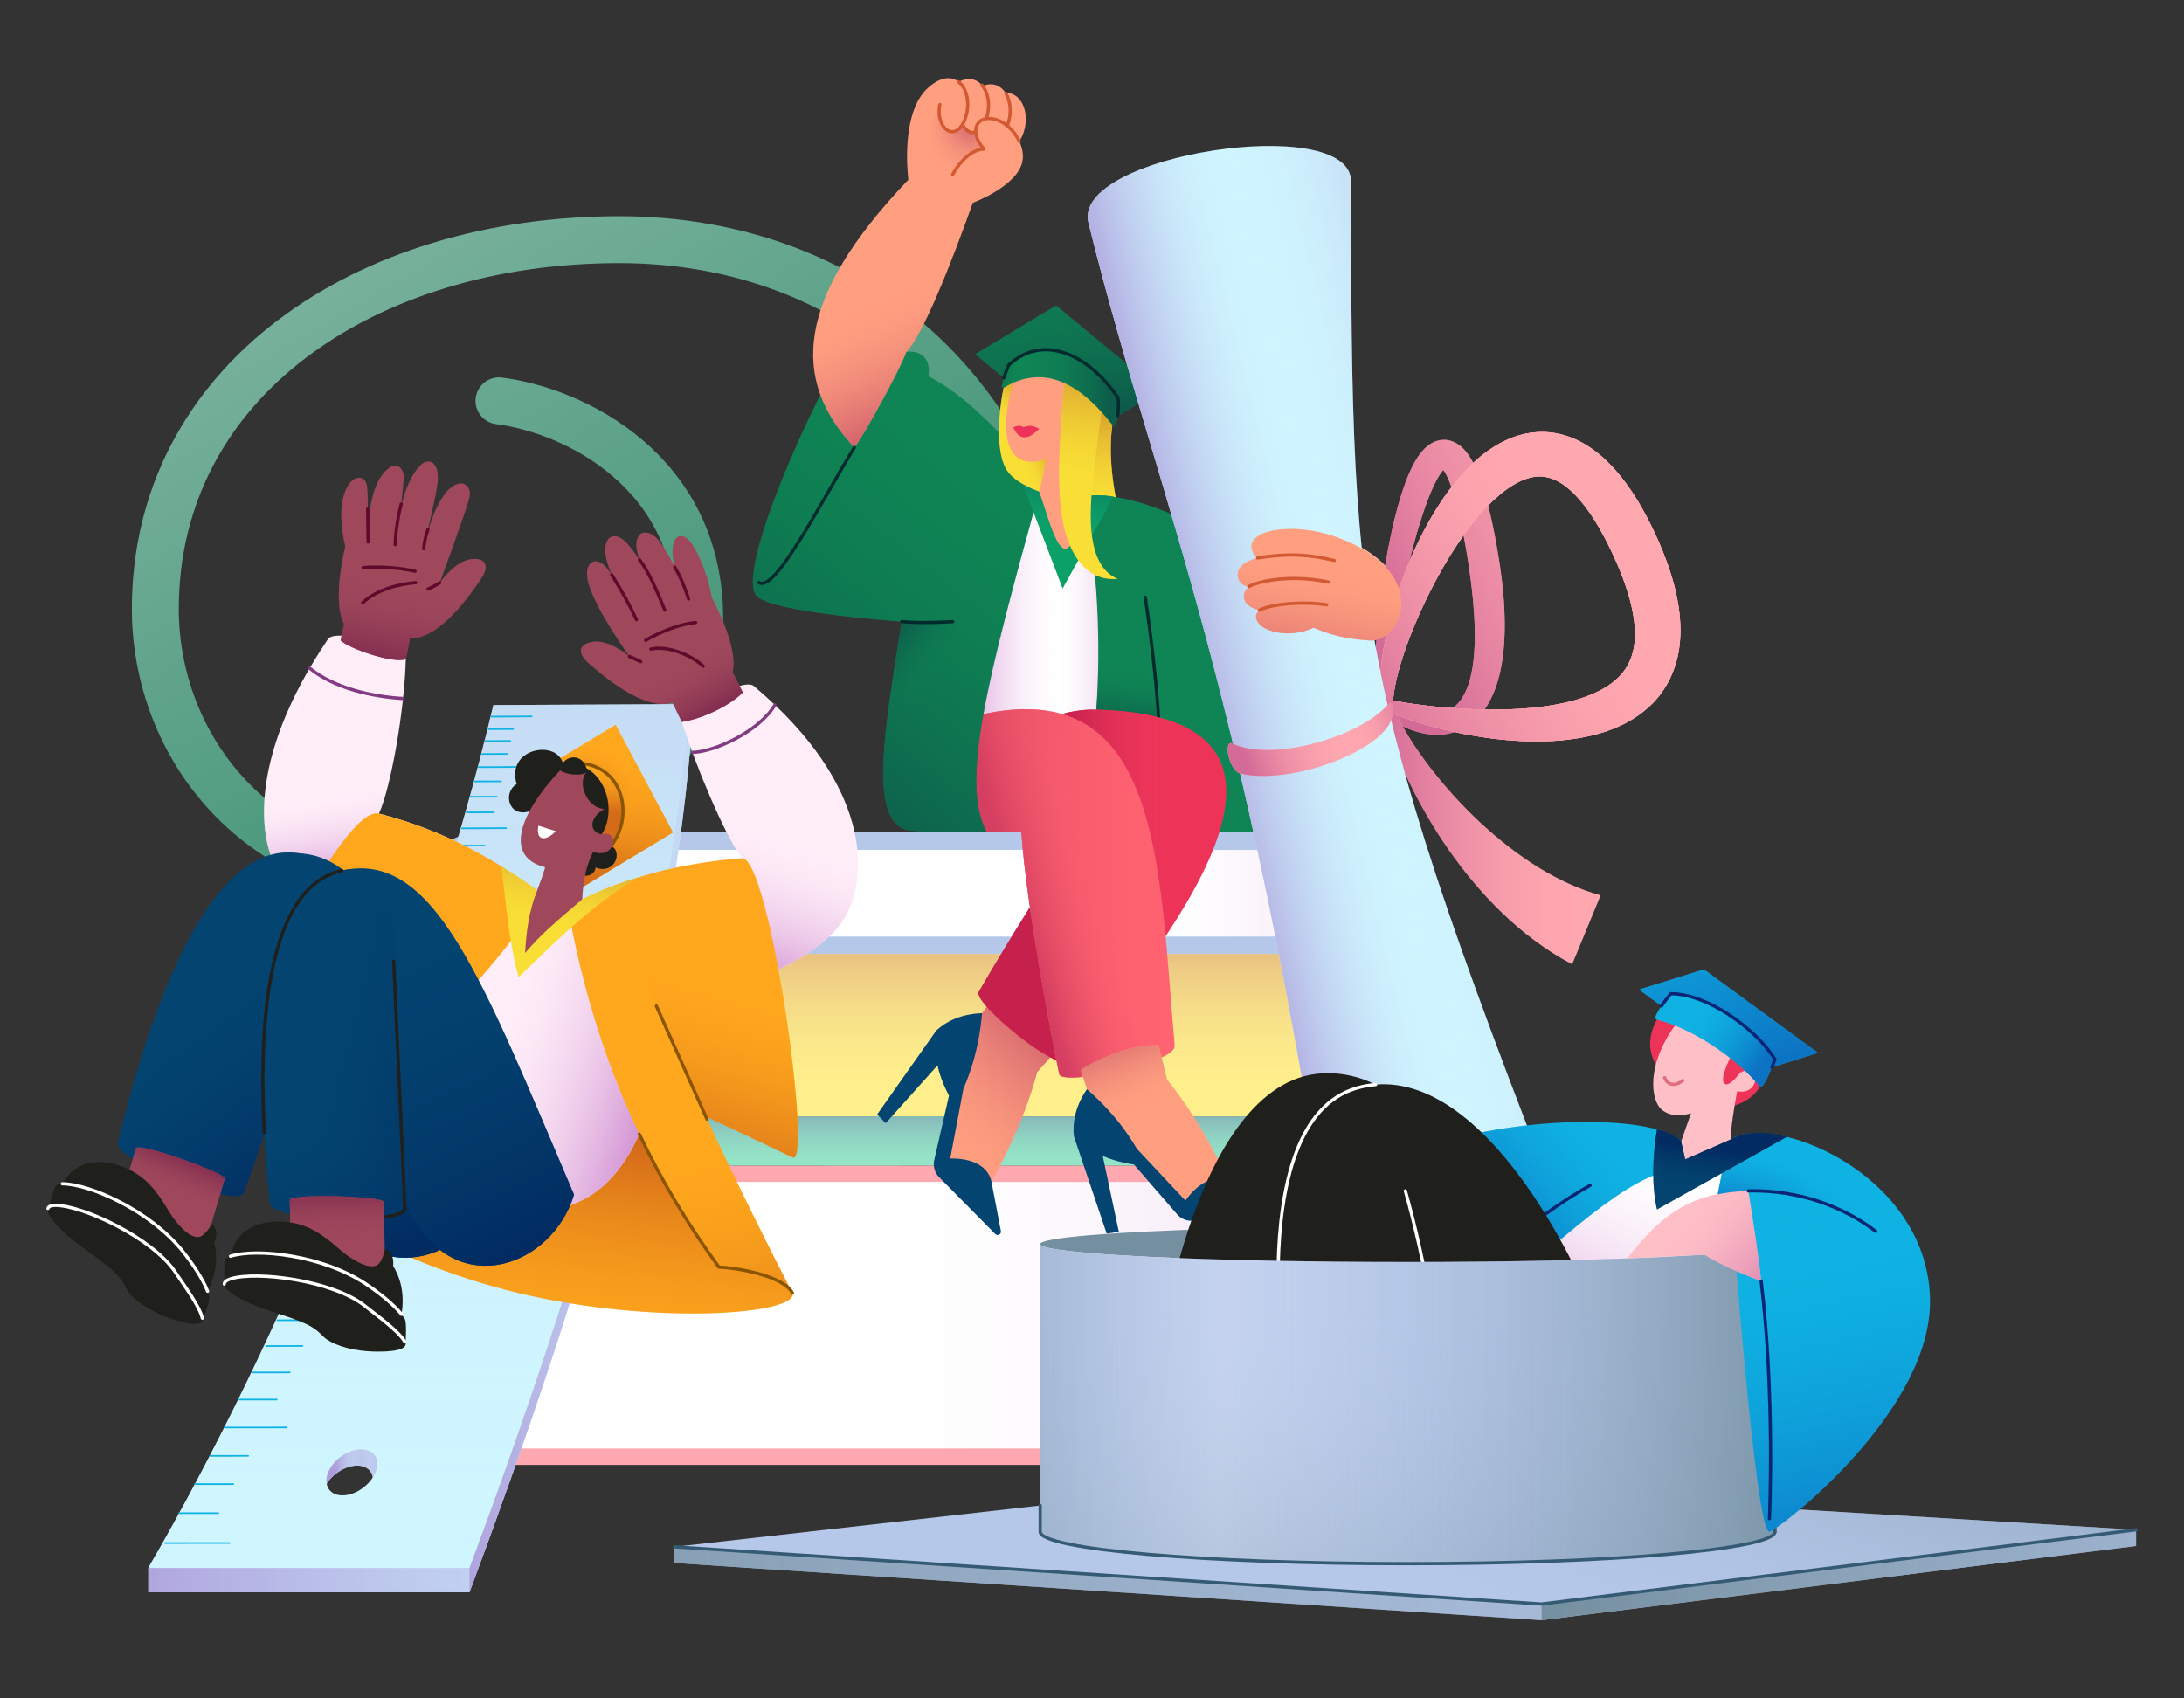 <svg xmlns="http://www.w3.org/2000/svg" height="2100" width="2700" xmlns:v="https://vecta.io/nano"><rect width="100%" height="100%" fill="#333333" stroke="none"/><style><![CDATA[.B{fill:none}.C{stroke-linecap:round}.D{stroke-linejoin:round}.E{stroke-width:4}.F{fill:#ff9f80}.G{fill:#ffa81d}.H{fill:#034471}.I{fill:#1f201b}.J{fill:#ffa8b0}.K{fill:#0fb3e3}.L{fill:#9f485c}.M{fill:#b6c8ea}.N{fill:#0f8454}.O{fill:#f9df35}.P{fill:#ee3358}.Q{stroke:#d25931}.R{stroke:#032b2e}.S{fill:#ffbfc7}.T{fill:#cff5ff}.U{stroke:#0b2575}.V{stroke:#345b73}.W{fill:#ffeef8}]]></style><linearGradient id="A" gradientUnits="userSpaceOnUse" x1="486.447" x2="1139.118" y1="308.467" y2="1438.927"><stop offset="0" stop-color="#95e6c8" stop-opacity=".7"/><stop offset="1" stop-color="#0ca069" stop-opacity=".7"/></linearGradient><linearGradient id="B" gradientUnits="userSpaceOnUse"><stop offset="0" stop-color="#fff" stop-opacity="0"/><stop offset="1" stop-color="#d9a0d9" stop-opacity=".946"/></linearGradient><linearGradient id="C" x1="1405.377" x2="1862.8" href="#B" y1="1104.49" y2="1104.49"/><linearGradient id="D" x1="1065.538" x2="2009.933" href="#B" y1="1626.198" y2="1626.198"/><linearGradient id="E" gradientUnits="userSpaceOnUse" x1="1109.46" x2="1109.46" y1="1369.187" y2="1106.821"><stop offset="0" stop-color="#fff08c" stop-opacity="0"/><stop offset="1" stop-color="#d49878"/></linearGradient><linearGradient id="F" gradientUnits="userSpaceOnUse" x1="998.423" x2="998.423" y1="1452.568" y2="1355.909"><stop offset="0" stop-color="#95e6c8" stop-opacity="0"/><stop offset="1" stop-color="#7c92ac"/></linearGradient><linearGradient id="G" gradientUnits="userSpaceOnUse"><stop offset="0" stop-color="#d4656e"/><stop offset="1" stop-color="#ff9f80" stop-opacity="0"/></linearGradient><linearGradient id="H" x1="1289.472" x2="1151.797" href="#G" y1="1279.702" y2="1426.423"/><linearGradient id="I" gradientUnits="userSpaceOnUse"><stop offset="0" stop-color="#0c5448"/><stop offset="1" stop-color="#0f8454" stop-opacity="0"/></linearGradient><linearGradient id="J" x1="1336.339" x2="1274.409" href="#I" y1="537.893" y2="254.904"/><linearGradient id="K" gradientUnits="userSpaceOnUse" x1="1165.728" x2="1403.835" y1="777.886" y2="777.886"><stop offset=".071" stop-color="#d497d5"/><stop offset=".597" stop-color="#ffeef8" stop-opacity="0"/><stop offset="1" stop-color="#d9a0d9" stop-opacity=".946"/></linearGradient><linearGradient id="L" gradientUnits="userSpaceOnUse" x1="1362.78" x2="1355.383" y1="492.342" y2="638.286"><stop offset="0" stop-color="#cf8e2e"/><stop offset="1" stop-color="#f9df35" stop-opacity="0"/></linearGradient><linearGradient id="M" x1="1384.409" x2="1395.374" href="#I" y1="904.186" y2="826.038"/><linearGradient id="N" x1="1423.843" x2="1567.053" href="#M" y1="978.994" y2="718.335"/><linearGradient id="O" gradientUnits="userSpaceOnUse" x1="1316.448" x2="1459.279" y1="1095.763" y2="1095.763"><stop offset="0" stop-color="#c6204c"/><stop offset="1" stop-color="#ee405f" stop-opacity="0"/></linearGradient><linearGradient id="P" gradientUnits="userSpaceOnUse" x1="1158.243" x2="1452.215" y1="1104.613" y2="1104.613"><stop offset="0" stop-color="#d43e60"/><stop offset="1" stop-color="#ff6270" stop-opacity="0"/></linearGradient><linearGradient id="Q" x1="1256.767" x2="1359.94" href="#P" y1="1116.273" y2="1086.277"/><linearGradient id="R" x1="927.257" x2="1245.622" href="#I" y1="986.989" y2="585.237"/><linearGradient id="S" gradientUnits="userSpaceOnUse" x1="1311.618" x2="1300.825" y1="569.396" y2="661.707"><stop offset="0" stop-color="#0a665a"/><stop offset="1" stop-color="#0ca069" stop-opacity="0"/></linearGradient><linearGradient id="T" x1="1297.354" x2="1252.263" href="#L" y1="537.919" y2="556.519"/><linearGradient id="U" x1="1287.285" x2="1281.698" href="#L" y1="456.315" y2="525.128"/><linearGradient id="V" x1="1365.564" x2="1347.388" href="#L" y1="442.458" y2="608.486"/><linearGradient id="W" x1="1195.261" x2="1130.46" href="#H" y1="484.603" y2="339.73"/><radialGradient id="X" cx="1199.993" cy="157.528" r="64.679" href="#G"/><linearGradient id="Y" x1="1376.014" x2="1415.283" href="#H" y1="1279.479" y2="1373.758"/><linearGradient id="Z" gradientUnits="userSpaceOnUse" x1="1222.742" x2="1370.566" y1="479.338" y2="479.338"><stop offset="0" stop-color="#0c5448"/><stop offset=".248" stop-color="#0f8454" stop-opacity="0"/><stop offset="1" stop-color="#0c5b4a" stop-opacity=".928"/></linearGradient><linearGradient id="a" x1="1096.35" x2="1166.383" href="#M" y1="779.329" y2="832.479"/><linearGradient id="b" gradientUnits="userSpaceOnUse" x1="1715.24" x2="2092.638" y1="758.961" y2="582.874"><stop offset="0" stop-color="#d46b97"/><stop offset="1" stop-color="#ffa8b0" stop-opacity="0"/></linearGradient><linearGradient id="c" x1="1710.078" x2="1978.798" href="#b" y1="1031.326" y2="1031.326"/><linearGradient id="d" x1="1667.084" x2="1987.135" href="#b" y1="876.731" y2="688.784"/><linearGradient id="e" gradientUnits="userSpaceOnUse" x1="1118.101" x2="2252.699" y1="1145.349" y2="869.107"><stop offset=".345" stop-color="#ac9cdb"/><stop offset=".528" stop-color="#cff5ff" stop-opacity="0"/><stop offset=".778" stop-color="#ac9cdb"/></linearGradient><linearGradient id="f" gradientUnits="userSpaceOnUse" x1="1542.949" x2="1915.375" y1="945.668" y2="810.292"><stop offset="0" stop-color="#d46b97"/><stop offset=".325" stop-color="#ffa8b0" stop-opacity="0"/><stop offset=".54" stop-color="#d46b97"/></linearGradient><linearGradient id="g" gradientUnits="userSpaceOnUse" x1="1905.642" x2="3879.53" y1="1947.427" y2="1947.427"><stop offset="0" stop-color="#748f9f"/><stop offset="1" stop-color="#b6c8ea" stop-opacity="0"/></linearGradient><linearGradient id="h" x1="346.833" x2="3429.215" href="#g" y1="1957.942" y2="1957.942"/><linearGradient id="i" gradientUnits="userSpaceOnUse"><stop offset="0" stop-color="#0c72c3"/><stop offset="1" stop-color="#0fb3e3" stop-opacity="0"/></linearGradient><linearGradient id="j" x1="2163.693" x2="1999.394" href="#i" y1="1330.154" y2="917.246"/><linearGradient id="k" gradientUnits="userSpaceOnUse"><stop offset="0" stop-color="#d497d5"/><stop offset="1" stop-color="#ffeef8" stop-opacity="0"/></linearGradient><linearGradient id="l" x1="1982.938" x2="2096.377" href="#k" y1="1701.479" y2="1457.245"/><linearGradient id="m" x1="1828.277" x2="1979.588" href="#j" y1="1511.991" y2="1369.998"/><linearGradient id="n" x1="1963.651" x2="1704.835" href="#g" y1="1336.021" y2="1983.416"/><linearGradient id="o" gradientUnits="userSpaceOnUse" x1="2177.297" x2="1997.109" y1="1314.451" y2="1193.491"><stop offset="0" stop-color="#0c72c3"/><stop offset=".534" stop-color="#0fb3e3" stop-opacity="0"/><stop offset="1" stop-color="#0c77c6" stop-opacity=".92"/></linearGradient><linearGradient id="p" x1="1740.138" x2="1740.138" href="#g" y1="2198.494" y2="1619.976"/><linearGradient id="q" gradientUnits="userSpaceOnUse" x1="1062.273" x2="2197.857" y1="1735.891" y2="1735.891"><stop offset="0" stop-color="#748f9f"/><stop offset=".426" stop-color="#b6c8ea" stop-opacity="0"/><stop offset="1" stop-color="#7b95a7" stop-opacity=".964"/></linearGradient><linearGradient id="r" gradientUnits="userSpaceOnUse" x1="1062.273" x2="2197.857" y1="1735.891" y2="1735.891"><stop offset=".096" stop-color="#b6c8ea" stop-opacity="0"/><stop offset=".393" stop-color="#fff" stop-opacity=".2"/><stop offset=".784" stop-color="#b6c8ea" stop-opacity="0"/></linearGradient><linearGradient id="s" x1="2328.441" x2="2232.946" href="#j" y1="1944.478" y2="1499.35"/><linearGradient id="t" gradientUnits="userSpaceOnUse" x1="2195.497" x2="2071.594" y1="1604.08" y2="1501.964"><stop offset="0" stop-color="#d479ab"/><stop offset="1" stop-color="#ffbfc7" stop-opacity="0"/></linearGradient><radialGradient id="u" cx="2157.7" cy="1498.613" gradientTransform="matrix(.254 -.967 2.087 .549 -1518.848 2763.327)" r="87.069" href="#i"/><linearGradient id="v" gradientUnits="userSpaceOnUse"><stop offset="0" stop-color="#022b61"/><stop offset="1" stop-color="#034471" stop-opacity="0"/></linearGradient><linearGradient id="w" x1="2125.598" x2="2117.245" href="#v" y1="1421.915" y2="1478.645"/><linearGradient id="x" gradientUnits="userSpaceOnUse" x1="107.486" x2="1403.86" y1="1419.672" y2="1419.672"><stop offset="0" stop-color="#ac9cdb"/><stop offset="1" stop-color="#cff5ff" stop-opacity="0"/></linearGradient><linearGradient id="y" x1="549.316" x2="1080.367" href="#x"/><linearGradient id="z" x1="517.142" x2="517.142" href="#x" y1="21.353" y2="1830.014"/><linearGradient id="AA" gradientUnits="userSpaceOnUse" x1="179.988" x2="238.039" y1="1912.22" y2="1912.22"><stop offset="0" stop-color="#ac9cdb"/><stop offset=".513" stop-color="#cff5ff" stop-opacity="0"/><stop offset="1" stop-color="#b0a6df" stop-opacity=".955"/></linearGradient><linearGradient id="AB" gradientUnits="userSpaceOnUse" x1="396.518" x2="517.399" y1="1813.334" y2="1813.334"><stop offset=".147" stop-color="#ac9cdb"/><stop offset=".414" stop-color="#cff5ff" stop-opacity="0"/><stop offset=".68" stop-color="#b0a6df" stop-opacity=".955"/></linearGradient><linearGradient id="AC" gradientUnits="userSpaceOnUse" x1="723.422" x2="752.96" y1="1087.678" y2="901.151"><stop offset="0" stop-color="#d46b19"/><stop offset=".911" stop-color="#ffa81d" stop-opacity="0"/></linearGradient><linearGradient id="AD" gradientUnits="userSpaceOnUse"><stop offset="0" stop-color="#d46b19"/><stop offset="1" stop-color="#ffa81d" stop-opacity="0"/></linearGradient><radialGradient id="AE" cx="723.017" cy="984.549" r="69.759" href="#AD"/><linearGradient id="AF" x1="732.09" x2="734.066" href="#AD" y1="1003.033" y2="935.204"/><linearGradient id="AG" x1="673.209" x2="637.742" href="#AF" y1="1405.36" y2="1712.908"/><linearGradient id="AH" x1="802.413" x2="594.198" href="#k" y1="1353.794" y2="1289.829"/><linearGradient id="AI" x1="863.198" x2="920.041" href="#AH" y1="1185.825" y2="1009.888"/><linearGradient id="AJ" x1="497.356" x2="479.364" href="#AH" y1="1078.722" y2="964.018"/><linearGradient id="AK" x1="804.238" x2="875.613" href="#AF" y1="1437.663" y2="1186.775"/><linearGradient id="AL" x1="411.419" x2="534.394" href="#AF" y1="1305.502" y2="1079.94"/><linearGradient id="AM" x1="945.611" x2="846.582" href="#AF" y1="1748.044" y2="1391.209"/><linearGradient id="AN" gradientUnits="userSpaceOnUse" x1="480.829" x2="500.958" y1="816.732" y2="715.737"><stop offset="0" stop-color="#842e4f"/><stop offset="1" stop-color="#9f485c" stop-opacity="0"/></linearGradient><linearGradient id="AO" x1="868.569" x2="833.477" href="#AN" y1="885.637" y2="823.099"/><linearGradient id="AP" x1="711.95" x2="689.531" href="#L" y1="1038.868" y2="1156.306"/><linearGradient id="AQ" x1="529.393" x2="422.106" href="#v" y1="1531.821" y2="1245.51"/><linearGradient id="AR" x1="414.769" x2="251.99" href="#v" y1="1437.371" y2="1215.922"/><linearGradient id="AS" x1="230.04" x2="211.671" href="#AN" y1="1432.892" y2="1476.937"/><linearGradient id="AT" x1="647.199" x2="440.207" href="#AR" y1="1549.095" y2="1137.738"/><linearGradient id="AU" x1="594.508" x2="389.324" href="#AR" y1="1334.677" y2="1285.028"/><linearGradient id="AV" x1="440.068" x2="417.601" href="#AR" y1="1595.9" y2="1385.993"/><linearGradient id="AW" x1="415.983" x2="417.466" href="#AN" y1="1471.573" y2="1536.465"/><linearGradient id="AX" x1="1608.418" x2="1640.06" href="#H" y1="836.456" y2="688.608"/><path d="m616.875 495.626c92.175 11.693 248.12 86.405 248.12 269.334s-141.196 324.361-324.267 324.361c-223.062 0-348.708-167.547-348.708-336.298 0-280.091 257.15-456.687 573.863-456.687 285.903 0 556.269 193.342 556.269 635.118 0 310.005-250.031 620.967-573.456 620.967" stroke="url(#A)" stroke-width="58" class="B C D"/><use href="#AZ" fill="#fff"/><use href="#AZ" fill="url(#C)"/><path d="M597.864 1050.907h1125.082v-22.57H596.377c-42.059 0-76.154 34.095-76.154 76.153s34.095 76.154 76.154 76.154h1126.569v-22.571H597.864c-29.593 0-53.583-23.99-53.583-53.583s23.99-53.583 53.583-53.583z" class="M"/><use href="#Aa" fill="#fff"/><use href="#Aa" fill="url(#D)"/><path d="M583.576 1461.399h1119.37v-20.321H578.203c-102.238 0-185.119 82.881-185.119 185.12s82.881 185.12 185.119 185.12h1124.742v-20.321H583.576c-91.016 0-164.798-73.783-164.798-164.798S492.561 1461.4 583.576 1461.4z" class="J"/><rect fill="#fff08c" height="201.015" rx="16.563" width="1025.27" x="596.825" y="1179.662"/><rect fill="url(#E)" height="201.015" rx="16.563" width="1025.27" x="596.825" y="1179.662"/><rect fill="#95e6c8" height="60.402" rx="6.262" width="1107.461" x="444.692" y="1380.677"/><rect fill="url(#F)" height="60.402" rx="6.262" width="1107.461" x="444.692" y="1380.677"/><use href="#Ab" class="F"/><use href="#Ab" fill="url(#H)"/><path d="M1237.361 1522.107l-11.655-60.981c-4.658-20.73-25.867-29.028-50.947-28.704l16.262-86.308c10.768-24.823 19.476-53.87 23.115-93.325-22.069.765-41.188 7.464-56.672 21.469l-73.1 103.703 10.647 10.778 63.974-71.436c2.896 12.786 7.82 25.211 14.213 37.375l-18.188 79.507a23.2 23.2 0 0 0 6.111 21.478l69.261 70.115c2.862 2.897 7.744.33 6.98-3.67z" class="H"/><use href="#Ac" class="N"/><use href="#Ac" fill="url(#J)"/><use href="#Ad" fill="#fff"/><use href="#Ad" fill="url(#K)"/><use href="#Ae" class="O"/><use href="#Ae" fill="url(#L)"/><path d="m1338.155 614.583c65.861-13.646 191.926 53.264 263.076 119.509l-6.951 294.266h-135.574l-103.403-151.276c5.59-76.298 2.547-183.513-17.147-262.498z" class="N"/><path d="m1338.155 618.314c65.861-13.646 6.518 53.922 77.667 120.167l36.394 297.978-96.913-155.647c5.59-76.298 2.547-183.513-17.147-262.498z" fill="url(#M)"/><path d="m1433.176 901.631c-2.581-48.182-8.393-102.618-17.354-163.149-106.427-167.934 195.319-31.682 182.844 90.766l-4.386 199.11-149.735.326z" fill="url(#N)"/><path d="m1415.821 738.482c8.961 60.531 14.773 114.967 17.354 163.149" class="B C D E R"/><use href="#Af" class="P"/><use href="#Af" fill="url(#O)"/><use href="#Ag" fill="#ff6270"/><use href="#Ag" fill="url(#P)"/><use href="#Ag" fill="url(#Q)"/><path d="M1219.518 1028.357s-89.187 1.112-99.45-2.298c-44.18-14.679-28.672-113.167-5.277-257.489 0 0-155.489-10.723-178.468-30.638-36.484-31.62 117.753-348.986 134.799-337.007l49.031 34.454c13.413-2.919 31.624 4.577 27.574 29.872 57.998 29.107 129.546 110.298 137.075 142.553-65.285 235.83-97.364 359.443-65.285 420.553z" class="N"/><path d="M1219.518 1028.357s-89.187 1.112-99.45-2.298c-44.18-14.679-28.672-113.167-5.277-257.489 0 0-155.489-10.723-178.468-30.638-36.484-31.62 117.753-348.986 134.799-337.007l49.031 34.454c15.711-.599 30.647 6.677 27.574 29.872 57.998 29.107 129.546 110.298 137.075 142.553-65.285 235.83-97.364 359.443-65.285 420.553z" fill="url(#R)"/><use href="#Ah" fill="#0ca069"/><use href="#Ah" fill="url(#S)"/><use href="#Ai" class="O"/><use href="#Ai" fill="url(#T)"/><use href="#Ai" fill="url(#U)"/><path d="M1257.94 457.543c-25.191 68.968-18.808 128.474 35.459 110.177 0 0-4.25 23.469-8.596 40.084 14.767 42.298 32.201 119.915 51.149 26.827l3.577-31.305c1.234-25.301 5.016-57.166 10.931-78.314.63-5.762 4.538-52.775 4.538-52.775-18.461-34.561-79.567-27.668-97.057-14.695z" class="F"/><path d="m1252.572 528.539c3.065-1.768 8.866-3.367 12.954-.273 9.395-3.94 13.608-.302 19.277 1.741-13.457 14.298-24.818 14.809-32.231-1.468z" class="P"/><use href="#Aj" class="O"/><use href="#Aj" fill="url(#V)"/><use href="#Ak" class="F"/><use href="#Ak" fill="url(#W)"/><use href="#Al" class="S"/><g stroke="#000" stroke-miterlimit="10" stroke-width="2" class="B"><use href="#Am"/><use href="#An"/><use href="#Ao"/></g><use href="#Ak" fill="url(#X)"/><g class="F"><use href="#Ap"/><use href="#Ap" x="19.282" y="10.712"/></g><path d="m1243.45 115.464c6.192 10.159 7.448 25.634 1.88 39.832-11.618 29.626-36.924 11.077-30.906-18.599" class="B C D E Q"/><use href="#Ap" x="-26.782" y="-6.428" class="F"/><path d="m1213.916 105.253c8.485 9.77 10.946 27.514 4.632 43.615-11.618 29.626-36.924 11.077-30.906-18.599" class="B C D E Q"/><path d="M1202.667 250.718s54.632-20.088 61.249-50.762c4.431-20.536-13.368-48.08-35.365-52.827-21.864-4.718-30.975 15.88-12.103 37.189-15.712.335-30.825 16.76-38.642 31.324l24.861 35.075zm-79.681-28.526s-11.107-82.189 24.45-113.78 58.032 7.182 45.403 39.385c-11.618 29.626-36.924 11.077-30.906-18.599l-38.946 92.993z" class="F"/><path d="M1184.748 100.911c11.191 8.579 15.194 28.772 8.091 46.886-11.618 29.626-36.924 11.077-30.906-18.599m98.096 45.307c-6.2-13.098-18.058-24.479-31.478-27.375-21.864-4.718-30.975 15.88-12.103 37.189-15.712.335-30.825 16.76-38.642 31.324" class="B C D E Q"/><use href="#Aq" class="F"/><use href="#Aq" fill="url(#Y)"/><path d="M1574.872 1486.891l-56.106-26.584c-19.483-8.475-38.7 3.748-53.241 24.186l-60.073-64.068c-13.682-23.343-31.992-47.517-61.693-73.741-12.408 18.267-18.284 37.654-16.118 58.42l40.569 120.216 14.985-2.233-19.908-93.805c12.031 5.208 24.967 8.567 38.559 10.586l53.447 61.608a23.2 23.2 0 0 0 20.944 7.744l97.479-14.528c4.028-.601 4.837-6.057 1.157-7.8z" class="H"/><use href="#Ar" class="N"/><use href="#Ar" fill="url(#Z)"/><path d="M1381.861 513.778c.873-6.122 1.144-13.903.364-21.935-38.681-56.678-94.751-78.35-135.297-40.34-2.018 4.869-4.279 10.651-5.94 15.707m-184.784 85.996c-42.223 69.066-98.043 180.23-117.957 167.051" class="B C D E R"/><path d="m1114.791 768.57c25.285 2.465 63.015 0 63.015 0 15.76 72.55-19.563 133.061-76.584 86.968z" fill="url(#a)"/><path d="m1114.791 768.57c25.285 2.465 63.015 0 63.015 0" class="B C D E R"/><use href="#As" class="J"/><use href="#As" fill="url(#b)"/><use href="#At" class="J"/><use href="#At" fill="url(#c)"/><g class="J"><use href="#Au"/><use href="#Au"/><use href="#Au"/></g><use href="#Au" fill="url(#d)"/><use href="#Av" class="T"/><use href="#Av" fill="url(#e)"/><use href="#Aw" class="J"/><use href="#Aw" fill="url(#f)"/><path d="m1905.642 2003.312-1071.66-70.74v-20l749.595-64.653 1057.162 43.623v20z" class="M"/><path d="m1905.642 2003.312v-20l735.097-91.77v20z" fill="url(#g)"/><path d="m1905.642 2003.312-1071.66-70.74v-20l1071.66 70.74z" fill="url(#h)"/><ellipse cx="1740.138" cy="1538.32" fill="#748f9f" rx="454.205" ry="22.069"/><path d="m1897.053 1720.903c-10.188-117.71-103.594-403.25-263.193-393.714-157.968 9.438-212.261 360.009-205.705 431.105 1.648 17.867 155.422 59.745 205.705 30.638 5.229-50.553 25.732-157.512 28.815-236 27.213 131.745 16.098 131.375 31.981 189.502 50.53 184.923 218.855 168.626 202.397-21.531z" class="I"/><use href="#Ax" class="K"/><use href="#Ax" fill="url(#j)"/><path d="M2175.577 1343.585c-11.041 21.007-40.913 25.986-40.913 25.986l16.085-62.809s35.869 15.816 24.828 36.823zm-127.152-82.741c-21.061 38.322 4.215 62.833 4.215 62.833l43.66-62.833s-26.814-38.322-47.875 0z" class="P"/><path d="m2070.323 1268.53c-35.109 48.736-29.6 91.798-16.175 103.34 11.58 9.956 28.488 7.611 36.449 4.405l-13.443 38.364c-4.648 13.519-13.255 31.129-19.251 54.635 24.683-19.926 51.788-40.005 81.64-60.255.383-21.064 8.141-60.052 8.141-60.052 16.029 4.629 26.886-10.722 20.191-21.266-2.989-4.707-9.932-6.12-16.099-1.099 15.57-45.533-23.557-95.215-81.455-58.07z" class="S"/><path d="m2057.903 1332.477c4.183 10.402 14.175 10.362 22.327 3.556" stroke="#e06e7e" class="B C D E"/><use href="#Ay" fill="#fff"/><use href="#Ay" fill="url(#l)"/><path d="M2143.889 1298.237s-20.295 36.217-11.68 41.906 29.16-28.846 29.16-28.846z" class="P"/><g class="K"><path d="m2139.544 1409.017c-32.695 97.434-32.695 323.234-131.085 425.118-47.68 49.373-154.862 76.469-268.979 75.818 83 9.279 270.333 19.915 347.082-58.185 90.273-91.863 96.358-313.448 96.358-313.448l-43.375-129.303z"/><use href="#Az"/></g><use href="#Az" fill="url(#m)"/><path d="m1883.438 1522.473c19.702-17.119 51.692-39.521 82.295-56.799" class="B C D E U"/><path d="m1997.472 1696.124c-30.116-114.247-166.458-395.098-320.085-350.812-145.532 41.953-90.011 393.067-71.424 462.003 6.422 23.82 197.041 19.915 184.786-13.787 2.391 5.057 19.482-25.646 21.732-20.809 69.122 148.596 232.183 102.428 184.992-76.596z" class="I"/><path d="M1737.361 1472.418c25.331 89.299 41.999 192.271 55.585 300.106m-92.26-431.511c-7.714.635-15.484 2.046-23.299 4.299-145.532 41.953-90.011 393.067-71.424 462.003" stroke="#fff" class="B C D E"/><use href="#BA" class="M"/><use href="#BA" fill="url(#n)"/><path d="m2640.739 1891.542-735.097 91.77-1071.66-70.74" class="B C D E V"/><use href="#BB" class="K"/><use href="#BB" fill="url(#o)"/><path d="M2190.543 1319.507l3.8-9.618c-22.979-37.149-82.904-81.195-128.862-81.195-3.8 4.848-8.007 10.192-11.481 15.117" class="B C D E U"/><use href="#BC" class="M"/><use href="#BC" fill="url(#p)"/><use href="#BC" fill="url(#q)"/><use href="#BC" fill="url(#r)"/><path d="M2194.343 1893.885V1538.32" class="B C D E V"/><use href="#BD" class="K"/><path d="M1285.933 1893.885c0 21.857 203.354 39.577 454.205 39.577s454.205-17.719 454.205-39.577m-908.41-32.45v32.45" class="B C D E V"/><use href="#BD" fill="url(#s)"/><use href="#BE" class="S"/><use href="#BE" fill="url(#t)"/><path d="M2156.176 1402.528l-19.317 8.316-13.323 65.962c11.255-2.385 24.033-3.926 37.837-4.3 47.135-1.275 106.236 11.071 157.527 49.967l52.199 26.391c-20.936-65.872-116.936-150.128-214.922-146.336z" fill="url(#u)"/><use href="#BF" class="H"/><use href="#BF" fill="url(#w)"/><path d="M2318.899 1522.473c-51.291-38.896-110.392-51.241-157.527-49.967m15.885 111.462c17.16 141.067 10.266 293.816 10.266 293.816" class="B C D E U"/><use href="#BG" class="T"/><use href="#BG" fill="url(#x)"/><path d="m850.898 870.592-270.49 1068.161v30c137.162-368.539 252.705-740.146 275.49-1078.161z" fill="url(#y)"/><use href="#BH" class="T"/><use href="#BH" fill="url(#z)"/><path d="M183.387 1938.752l30.115-53.065-30.115 53.065z" fill="url(#AA)"/><path d="m446.46 1792.123c-15.882.012-33.978 12.479-40.508 28.061-2.186 5.217-2.797 10.122-2.059 14.36 8.048-12.844 23.656-22.41 37.567-22.42 10.85-.007 18.021 5.803 19.539 14.451 1.296-2.069 2.402-4.218 3.264-6.424 6.091-15.585-1.917-28.038-17.803-28.027z" fill="url(#AB)"/><path d="M203.765 1908.905a1 1 0 1 1 0-2l80.034-.014a1 1 0 1 1 0 2zm17.758-36.916a1 1 0 1 1 0-2l48.23-.016a1 1 0 1 1 0 2zm19.356-35.91a1 1 0 1 1 0-2l47.577-.023a1 1 0 1 1 0 2zm18.97-34.946a1 1 0 1 1-.001-2l46.94-.031a1 1 0 1 1 .001 2zm17.824-37.069l76.855-.039a1 1 0 1 1 .001 2l-76.855.039a1 1 0 1 1-.001-2zm65.251-130.643a1 1 0 1 1-.001-2l72.901-.083h.001a1 1 0 1 1 .001 2l-72.901.083zm-47.121 98.133a1 1 0 1 1-.001-2l46.332-.03a1 1 0 1 1 .001 2zm16.65-33.586a1 1 0 1 1-.001-2l45.72-.037a1 1 0 1 1 .001 2zm16.294-32.7a1 1 0 1 1-.001-2l45.125-.044h.001a1 1 0 1 1 .001 2l-45.125.044zm29.092-63.099a1 1 0 1 1-.001-2l44.433-.045h.001a1 1 0 1 1 .001 2l-44.433.045zm13.943-31.262a1 1 0 1 1-.001-2l43.864-.051h.001a1 1 0 1 1 .001 2l-43.864.051zm14.619-31.453a1 1 0 0 1-.002-2l43.309-.057h.002a1 1 0 0 1 .002 2l-43.309.057zm11.352-28.822l70.497-.089a1 1 0 0 1 .002 2l-70.497.089a1 1 0 0 1-.002-2zm12.874-27.698a1 1 0 0 1-.002-2l42.534-.059h.002a1 1 0 0 1 .002 2l-42.534.059zm13.235-28.938a1 1 0 0 1-.002-2l42.007-.065h.002a1 1 0 0 1 .002 2l-42.007.065zm11.944-28.207a1 1 0 0 1-.002-2l41.493-.07h.002a1 1 0 0 1 .002 2l-41.493.07zm10.111-27.547l67.318-.113a1 1 0 0 1 .002 2l-67.318.113a1 1 0 0 1-.002-2zm11.246-25.292a1 1 0 0 1-.002-2l40.635-.074h.002a1 1 0 0 1 .002 2l-40.635.074zm11.528-26.614a1 1 0 0 1-.002-2l40.15-.079h.002a1 1 0 0 1 .002 2l-40.15.079zm9.268-25.962a1 1 0 0 1-.003-2l39.677-.083h.003a1 1 0 1 1 .003 2l-39.677.083zm8.866-26.172l64.139-.138a1 1 0 1 1 .003 2l-64.139.138a1 1 0 0 1-.003-2zm8.619-22.887a1 1 0 0 1-.003-2l38.736-.088h.003a1 1 0 1 1 .003 2l-38.736.088zm7.821-24.289a1 1 0 0 1-.003-2l38.294-.092h.003a1 1 0 1 1 .003 2l-38.294.092zm7.592-23.716a1 1 0 0 1-.003-2l37.861-.096h.003a1 1 0 1 1 .003 2l-37.861.096zm7.619-25.697l60.961-.163a1 1 0 1 1 .003 2l-60.961.163a1 1 0 1 1-.003-2zm7.99-20.481a1 1 0 1 1-.003-2l36.838-.103h.003a1 1 0 1 1 .003 2l-36.838.103zm6.115-21.965a1 1 0 1 1-.003-2l36.437-.106h.003a1 1 0 1 1 .003 2l-36.437.106zm6.916-21.47a1 1 0 1 1-.003-2l36.046-.109h.003a1 1 0 1 1 .003 2l-36.046.109zm7.367-26.123l57.782-.188a1 1 0 1 1 .004 2l-57.782.188a1 1 0 1 1-.004-2zm6.363-19.074a1 1 0 1 1-.004-2l34.939-.117h.004a1 1 0 1 1 .004 2l-34.939.117zm5.407-20.642a1 1 0 1 1-.004-2l34.581-.12h.004a1 1 0 1 1 .004 2l-34.581.12zm6.241-21.223a1 1 0 1 1-.004-2l34.23-.122h.004a1 1 0 1 1 .004 2l-34.23.122zm6.113-23.448l54.603-.213a1 1 0 1 1 .004 2l-54.603.213a1 1 0 1 1-.004-2zm5.734-17.669a1 1 0 1 1-.004-2l33.04-.132h.004a1 1 0 1 1 .004 2l-33.04.132zm4.701-19.317a1 1 0 1 1-.004-2l32.724-.134h.004a1 1 0 1 1 .004 2l-32.724.134zm5.565-18.978a1 1 0 1 1-.004-2l32.414-.135h.004a1 1 0 1 1 .004 2l-32.414.135zm4.859-17.673a1 1 0 1 1-.005-2l51.419-.238h.005a1 1 0 1 1 .005 2l-51.419.238zm15.772-62.463a1 1 0 1 1-.005-2l49.641-.244h.005a1 1 0 1 1 .005 2l-49.641.244zm-11.671 46.201a1 1 0 1 1-.005-2l31.141-.146h.005a1 1 0 1 1 .005 2l-31.141.146zm3.994-15.994a1 1 0 1 1-.005-2l30.867-.147h.005a1 1 0 1 1 .005 2l-30.867.147zm3.89-14.731a1 1 0 1 1-.005-2l30.598-.148h.005a1 1 0 1 1 .005 2l-30.598.148z" class="K"/><use href="#BI" class="G"/><use href="#BI" fill="url(#AC)"/><use href="#BI" fill="url(#AE)"/><use href="#BJ" class="G"/><use href="#BJ" fill="url(#AF)"/><path d="m719.642 943.953c56.681 6.511 64.723 76.954 29.106 108.766" stroke="#8a5500" class="B C D E"/><use href="#BK" class="G"/><use href="#BK" fill="url(#AG)"/><path d="m754.111 1045.443c16.649 5.744 6.949 36.801-18 27.191 0 10.263-16.468 14.553-23.362 4.596 1.98-33.672 14.85-46.062 41.362-31.787z" class="I"/><use href="#BL" class="W"/><use href="#BL" fill="url(#AH)"/><path d="m695.898 943.57c-8.771-29.745-70.723-18-57.156 25.915-17.234 9.958-10.504 41.872 15.816 33.66l89.117 28.879c15.744-23.198 10.432-65.475-18.671-82.327-5.362-17.286-22.979-15.702-29.106-6.127z" class="I"/><path d="m692.508 952.454c-52.05 55.135-68.604 107.512-18.597 119.809 0 0-3.152 13.339-16.694 45.08-55.149 135.291 48.742 19.884 62.425 9.005-.43-26.498 2.744-51.542 13.787-73.415 11.426 5.553 23.161-.954 24.511-10.723 1.552-11.234-9.447-13.021-14.265-10.186-17.395-4.524-13.635-22.502 3.599-31.694-22.596-1.149-34.085-33.702-21.83-45.957-6.128 6.128-27.191 3.064-32.936-1.919z" class="L"/><path d="m687.127 1027.654c-11.048 11.95-25.187 13.576-21.579-6.747z" fill="#fff"/><use href="#BM" class="W"/><use href="#BM" fill="url(#AI)"/><use href="#BN" class="W"/><use href="#BN" fill="url(#AJ)"/><use href="#BO" class="G"/><use href="#BO" fill="url(#AK)"/><use href="#BP" class="G"/><use href="#BP" fill="url(#AL)"/><use href="#BQ" class="G"/><use href="#BQ" fill="url(#AM)"/><path d="M873.941 1383.747l-62.521-139.85m-21.128 158.263c28.433 59.643 61.585 114.105 98.424 164.517 20.118.766 79.589 10.097 90.969 32.17" stroke="#8a5500" class="B C D E"/><path d="m648.679 1139.86c-59.576 86.645-159.229 178.292-269.122 271.218l-19.926-18.638 237.458-270.019 51.59 17.438z" class="G"/><use href="#BR" class="L"/><use href="#BR" fill="url(#AN)"/><use href="#BS" class="L"/><use href="#BS" fill="url(#AO)"/><use href="#BT" class="O"/><use href="#BT" fill="url(#AP)"/><g class="H"><use href="#BU"/><use href="#BV"/></g><use href="#BV" fill="url(#AQ)"/><use href="#BU" fill="url(#AR)"/><use href="#BW" class="L"/><use href="#BW" fill="url(#AS)"/><g class="I"><path d="M77.074 1463.698c23.878-43.319 77.493-25.948 101.089-5.576 19.729 17.034 29.725 40.395 38.396 50.942s16.785 19.052 26.493 20.548 18.691-16.54 18.691-16.54c8.088 7.721 6.192 15.62 3.196 23.538 6.584 26.23-2.361 49.722-11.049 65.021 0 0-198.809-98.033-176.816-137.932z"/><path d="m68.546 1490.368c33.929.153 125.471 50.884 148.485 83.041 19.441 27.165 29.438 40.85 33.093 56.414 1.982 8.439-9.228 10.118-34.786 1.946-29.432-9.411-47.202-22.902-55.413-32.883-5.578-6.78-5.309-11.467-14.179-21.615-12.602-14.418-42.353-32.72-58.175-45.949-13.303-11.122-44.241-41.067-19.024-40.954z"/><path d="M77.074 1463.698c33.929.153 125.471 50.884 148.485 83.041 19.441 27.165 29.438 40.85 33.093 56.414 1.202 5.118-6.58 24.42-8.886 30.804-1.627 4.505-11.079-24.119-21.138-27.336-29.432-9.411-51.964-24.424-60.176-34.405-5.578-6.78-5.309-11.467-14.179-21.615-12.602-14.418-42.353-32.72-58.175-45.949-6.115-5.113-24.791-.73-36.834-10.486l8.216-25.055c.868-2.872 2.857-5.444 9.594-5.413z"/></g><path d="M77.074 1463.698c33.929.153 108.492 33.263 148.485 83.041 12.213 15.201 25.379 34.754 31.047 49.83M59.261 1494.165c.886-2.381 3.716-3.822 9.286-3.797 33.929.153 120.594 40.624 148.485 83.041 9.527 14.489 29.438 40.85 33.093 56.414" stroke="#fff" class="B C D E"/><use href="#BX" class="H"/><use href="#BX" fill="url(#AT)"/><use href="#BY" class="H"/><use href="#BY" fill="url(#AU)"/><use href="#BY" fill="url(#AV)"/><g stroke="#1f201b" class="B C D E"><path d="M500.54 1494.126l-13.788-305.747"/><path d="M454.132 1506.945c26.28-1.414 46.408-5.606 46.408-12.819l-.492-11.208m-77.425-406.491l-1.912.48c-94.83 23.213-100.148 204.804-94.005 323.361"/></g><use href="#BZ" class="L"/><use href="#BZ" fill="url(#AW)"/><g class="I"><path d="m284.95 1553.259c9.551-48.533 65.909-48.316 94.589-36.098 23.98 10.216 40.615 29.423 52.086 36.828s21.79 13.035 31.492 11.503 12.766-21.447 12.766-21.447c10.056 4.891 10.655 12.992 10.212 21.447 14.259 22.979 12.895 48.079 9.278 65.297 0 0-219.221-32.827-210.424-77.53z"/><path d="m284.95 1581.259c32.364-10.187 135.008 10.254 166.721 33.874 26.79 19.954 40.481 29.944 48.703 43.655 4.458 7.434-5.708 12.447-32.541 12.447-30.9 0-51.934-7.438-62.795-14.444-7.378-4.759-8.549-9.305-20.089-16.27-16.395-9.895-50.306-18.267-69.405-26.049-16.058-6.543-54.646-25.643-30.593-33.214z"/><path d="M284.95 1553.259c32.364-10.187 135.008 10.254 166.721 33.874 26.79 19.954 40.481 29.944 48.703 43.655 2.703 4.508 1.17 25.264.918 32.047-.178 4.787-17.899-19.599-28.459-19.599-30.9 0-56.934-7.438-67.795-14.444-7.378-4.759-8.549-9.305-20.089-16.27-16.395-9.895-50.306-18.267-69.405-26.049-7.382-3.008-23.836 6.854-38.277 1.23l.195-26.367c-.048-3 1.063-6.055 7.489-8.078z"/></g><g class="B C D E"><path d="M284.95 1553.259c32.364-10.187 113.469-1.359 166.721 33.874 16.262 10.759 34.758 25.374 44.748 38.007m-219.157-37.437c.119-2.538 2.376-4.772 7.688-6.444 32.364-10.187 127.238 1.967 166.721 33.874 13.487 10.899 40.481 29.944 48.703 43.655" stroke="#fff"/><path d="M855.898 930.248c25.668 0 82.349-25.298 102.081-58.636m-459.723-7.95c-37.957-2.142-85.511-12.839-115.45-37.459" stroke="#813b82"/><g stroke="#5e0a2b"><path d="M454.581 629.328l.484 40.808m40.92-46.921c-4.755 19.275-6.946 35.671-7.475 50.198m40.537-18.713c-3.267 9.27-4.771 17.011-5.182 23.804m19.908 41.886c-5.136 3.312-9.647 5.953-14.723 7.962m-15.123-7.962c-18.953 1.504-48.531 8.25-65.736 25.193"/><path d="M513.143 706.311c-18.591-4.18-39.557-6.113-64.168-4.596m329.222 110.021c2.926.951 7.877 3.703 13.98 6.419m-35.999-107.48c11.729 18.498 21.944 36.996 30.644 55.493m3.673-74.052c10.244 12.73 20.262 34.884 31.327 62.196m12.292-53.11c7.165 11.867 12.577 25.264 17.131 39.411M804.7 802.549c21.717-4.833 51.334 8.43 64.61 21.21m-71.223-32.014c18.601-10.537 41.159-19.877 62.032-22.079"/></g></g><use href="#Al" y="1" class="F"/><use href="#Al" y="1" fill="url(#AX)"/><g class="B C D E Q"><use href="#Am" y="1"/><use href="#An" y="1"/><use href="#Ao" y="1"/></g><defs ><path id="AZ" d="M599.741 1041.531h1097.646v125.918H599.741c-34.748 0-62.959-28.211-62.959-62.959s28.211-62.959 62.959-62.959z"/><path id="Aa" d="M580.272 1454.273h1096.981v343.851H580.272c-94.888 0-171.925-77.037-171.925-171.925s77.037-171.926 171.925-171.926z"/><path id="Ab" d="m1282.197 1325.551c-13.323 49.535-33.303 93.82-56.491 135.575l-58.979-24.511c12.588-48.694 19.781-102.399 24.338-158.553l23.151-25.277 19.915-27.574 73.999 71.125-25.934 29.215z"/><path id="Ac" d="m1333.263 543.688-127.538-105.705 99.913-60.228 127.538 105.705z"/><path id="Ad" d="m1273.344 622.272c33.12 77.29 37.915 77.29 103.255 23.362l5.127 287.865-196.468-36.121 88.085-275.106z"/><path id="Ae" d="m1375.217 525.166c-5.185 37.552.473 78.327 10.723 120.468l-61.276-11.49c7.355-85.082 5.852-215.644 50.553-108.979z"/><path id="Af" d="M1347.708 877.337c311.68 3.19 121.985 257.006-23.983 434.739-13.855 16.87-121.451-72.453-113.732-85.658 6.55-11.205 68.407-118.403 125.356-197.889l-50.548-.172c-46.47-72.262-35.682-145.825 62.906-151.02z"/><path id="Ag" d="m1210.896 884.069c225.597-51.797 221.767 187.182 241.299 408.926 1.915 21.746-139.318 50.075-142.659 35.149s-40.196-200.199-46.916-299.614l-43.104-.173c-83.242-21.263-77.272-73.338-8.622-144.288z"/><path id="Ah" d="m1287.343 598.711c-3.849-10.907-24.751-38.193-43.134-53.392l69.476 182.4 62.915-113.482c-5.001-1.441-26.328-3.568-38.445.346-9.151 25.341-15.112 36.88-21.15 57.86-9.534-27.919-19.327-53.387-29.662-73.731z"/><path id="Ai" d="m1240.791 479.357c-4.213 18.83-13.021 80.872 5.745 104.617s70.085 32.553 70.085 32.553c22.132-15.662-20.27-197.455-75.83-137.17z"/><path id="Aj" d="m1316.071 473.665s-10.94 95.756-4.812 153.203 31.404 92.681 70.468 88.851c-39.83-16.468-34.546-83.501-30.638-121.027s12.255-98.037 12.255-98.037l-47.274-22.99z"/><path id="Ak" d="m1056.204 553.206c-77.745-82.81-74.577-182.931 66.782-331.014 8.8-107.451 94.716-145.026 106.973-60.05-.4 17.144 4.265 57.682-27.292 88.576-26.854 75.639-62.207 164.551-82.514 184.661-4.204 15.486-52.676 103.926-63.949 117.827z"/><path id="Al" d="m1674.004 672.174c-48.699-23.697-89.339-21.238-109.309-14.944-19.225 6.059-23.075 20.701-10.049 31.699-36.098 8.174-25.814 35.647-10.787 35.298-13.343 13.141-3.104 26.265 13.314 29.053-6.068 4.685-5.681 11.059-.761 17.004 8.104 9.79 38.219 18.261 67.555 4.911 21.645 9.061 38.37 13.391 67.959 15.699 39.691 3.718 73.928-74.026-17.924-118.72z"/><path id="Am" d="m1554.647 688.929c41.802-6.682 67.103-3.537 94.833 3.069"/><path id="An" d="m1642.408 718.75c-40.047-8.546-80.357-3.772-98.549 5.478"/><path id="Ao" d="m1640.157 746.808c-25.717-4.264-65.979-1.912-82.983 6.473"/><path id="Ap" d="m1199.927 115.911c35.556-31.59 58.032 7.182 45.403 39.385-11.618 29.626-36.924 11.077-30.906-18.599 0 0-27.254 2.44-14.496-20.787z"/><path id="Aq" d="m1442.665 1334.687c32.123 39.991 56.08 82.258 76.101 125.62l-54.596 33.144c-31.878-38.902-70.986-76.406-113.627-113.227l-6.74-33.607-7.719-23.771c29.89-19.126 70.537-32.275 96.325-30.488l10.257 42.33z"/><path id="Ar" d="m1240.791 479.357c45.958-27.191 89.617-11.425 134.426 45.809 4.221 5.741 8.984-12.985 7.008-33.323-38.681-56.678-94.751-78.35-135.297-40.34-5.163 12.458-11.918 30.894-6.137 27.854z"/><path id="As" d="M1702.137 874.069a22.64 22.64 0 0 1-.635-2.928l-.171-1.514-.08-.816-.298-3.143-.438-6.269c-.233-4.173-.381-8.334-.474-12.489-.207-8.311-.079-16.591.122-24.862.252-8.266.63-16.52 1.133-24.762l1.872-24.69c2.979-32.877 7.503-65.595 13.784-98.203 3.236-16.289 6.837-32.567 11.369-48.812 2.284-8.122 4.758-16.243 7.614-24.383 2.862-8.149 6.068-16.297 10.219-24.542 2.076-4.126 4.426-8.293 7.304-12.535 1.481-2.129 3.03-4.262 4.95-6.442 1.906-2.171 4.063-4.377 6.818-6.54 2.75-2.138 6.174-4.311 10.658-5.787 2.251-.717 4.696-1.259 7.286-1.422 1.295-.089 2.59-.115 3.894-.007.649.046 1.305.09 1.943.175.63.098 1.26.208 1.888.33 5.033 1.004 9.173 3.174 12.33 5.399 3.184 2.254 5.592 4.621 7.67 6.929 4.001 4.601 6.784 9.047 9.202 13.375 2.39 4.33 4.354 8.567 6.129 12.769 1.769 4.201 3.347 8.367 4.812 12.516a295.49 295.49 0 0 1 3.981 12.412c2.473 8.252 4.601 16.464 6.568 24.666 1.951 8.203 3.764 16.385 5.376 24.577 3.173 16.364 6.028 32.765 8.323 49.372l1.566 12.485.7 6.263.603 6.289a420.03 420.03 0 0 1 1.727 25.313c.686 16.976.406 34.161-1.59 51.548-1 8.69-2.469 17.414-4.608 26.163-2.118 8.749-4.984 17.483-8.923 26.061-1.037 2.137-1.98 4.279-3.171 6.381l-1.727 3.15-1.925 3.093-.967 1.539-1.057 1.511-2.133 3.003c-1.563 1.945-3.034 3.918-4.772 5.759-1.634 1.892-3.487 3.647-5.305 5.403-1.925 1.683-3.853 3.345-5.959 4.831-4.146 3.019-8.628 5.639-13.342 7.662-9.448 4.064-19.567 5.681-29.147 5.561-9.616-.219-18.762-2.041-27.31-4.898-4.279-1.417-8.427-3.072-12.418-4.984-3.998-1.896-7.87-3.979-11.591-6.29a110.97 110.97 0 0 1-10.751-7.5c-1.718-1.36-3.387-2.78-5.015-4.27-.817-.738-1.618-1.499-2.399-2.296l-.589-.587-.486-.471-.572-.586c-.748-.798-1.42-1.659-1.988-2.507zm9.861-4.765c.211-.188.317-.389.348-.527.008-.035.012-.065.012-.092.009-.021-.044-.079.104.017l.612.362c.806.488 1.634.957 2.465 1.424 1.653.939 3.376 1.793 5.086 2.651 3.454 1.673 7 3.172 10.58 4.515 3.592 1.319 7.214 2.501 10.859 3.479 3.648.968 7.306 1.757 10.944 2.33 7.278 1.101 14.487 1.438 21.203.543 6.721-.827 12.843-2.894 18.116-5.944 2.64-1.535 5.046-3.391 7.273-5.464 1.14-.997 2.143-2.186 3.207-3.281.986-1.211 2.013-2.354 2.913-3.67.969-1.223 1.779-2.646 2.666-3.965l1.201-2.133.603-1.062.547-1.122 1.104-2.23 1.012-2.326c.72-1.51 1.27-3.174 1.901-4.763 2.404-6.479 4.014-13.527 5.345-20.729 1.32-7.215 2.032-14.707 2.534-22.271.509-7.568.706-15.243.559-22.988-.007-3.857-.152-7.758-.252-11.64l-.611-11.706-.905-11.748-.49-5.886-.596-5.895-.617-5.896-.715-5.902c-.448-3.934-1.015-7.871-1.521-11.813-2.092-15.757-4.756-31.556-7.717-47.268-2.985-15.662-6.255-31.23-10.445-46.106-2.103-7.42-4.388-14.691-7.01-21.417-1.309-3.356-2.716-6.569-4.198-9.429-1.466-2.846-3.069-5.342-4.374-6.955-.628-.746-1.165-1.24-1.299-1.367-.15-.149.254.161 1.28.352 1.003.215 2.387.019 2.926-.233.583-.246.429-.321-.055.021-1.015.665-2.939 2.602-4.704 5.021-1.802 2.45-3.614 5.327-5.318 8.437-1.711 3.107-3.343 6.413-4.901 9.82-1.577 3.401-3.082 6.91-4.527 10.48-2.889 7.146-5.531 14.542-8.019 22.035-4.97 15.003-9.41 30.401-13.41 45.957-8.105 31.107-14.848 62.792-20.672 94.632l-4.14 23.926-3.649 23.991c-1.141 8.002-2.115 16.018-2.995 24.023-.426 4.002-.798 8.004-1.087 11.996l-.381 5.978-.15 2.978-.034.715c-.018.006-.053.009-.105.015-.104.012-.281.039-.503.131z"/><path id="At" d="M1720.846 870.345c5.459 14.338 12.976 28.017 21.105 41.225 8.144 13.216 17.163 25.917 26.617 38.203 9.474 12.279 19.459 24.121 29.854 35.499s21.197 22.301 32.405 32.647c22.401 20.681 46.236 39.321 71.168 54.697 24.936 15.293 50.968 27.317 76.803 34.399l-35.198 85.292c-16.424-8.655-31.727-18.505-46.037-29.139-14.311-10.639-27.637-22.066-40.133-34.032s-24.075-24.56-35.005-37.491c-10.916-12.946-21.13-26.287-30.714-39.945-9.593-13.651-18.509-27.659-26.835-41.932s-16.045-28.828-23.112-43.657c-7.048-14.839-13.511-29.917-18.988-45.395-5.453-15.467-10.191-31.25-12.7-47.688l10.768-2.685z"/><path id="Au" d="M1710.224 875.966c-.852-1.499-1.572-3.399-1.895-5.264l-.463-2.651-.659-4.483-.731-8.906c-.303-5.914-.186-11.764.073-17.582.597-11.629 1.988-23.099 3.903-34.446 1.872-11.358 4.32-22.577 7.093-33.709 2.74-11.146 6.019-22.135 9.515-33.07s7.473-21.721 11.692-32.44c4.197-10.731 8.889-21.287 13.876-31.757 2.498-5.233 5.087-10.437 7.786-15.604 2.713-5.159 5.557-10.266 8.493-15.344 5.885-10.147 12.205-20.158 19.174-29.893 7.002-9.709 14.59-19.192 23.068-28.259 8.468-9.073 17.901-17.679 28.718-25.372a142.77 142.77 0 0 1 17.386-10.603c6.202-3.175 12.849-5.939 19.897-8.068 14.047-4.262 30.039-5.681 45.308-3.008 7.631 1.265 15.017 3.45 21.915 6.29 6.917 2.821 13.349 6.304 19.302 10.145 11.917 7.708 21.912 16.804 30.69 26.326 4.365 4.775 8.438 9.667 12.302 14.63 3.821 4.984 7.398 10.044 10.828 15.147 6.803 10.215 12.862 20.646 18.433 31.18 2.746 5.276 5.455 10.553 7.962 15.884l3.712 8.011 1.853 4.007 1.756 4.083 3.487 8.183c1.189 2.708 2.194 5.554 3.282 8.33 1.049 2.808 2.183 5.551 3.156 8.413l2.935 8.567c3.755 11.532 7.098 23.316 9.414 35.686 2.36 12.325 3.878 25.093 3.968 38.337.025 13.218-1.438 26.988-5.365 40.598-3.888 13.582-10.278 26.922-18.923 38.487-8.589 11.64-19.396 21.151-30.723 28.708-11.378 7.587-23.415 13.074-35.445 17.243l-4.52 1.523c-1.505.519-3.017.906-4.525 1.362l-4.524 1.311-4.523 1.134-4.525 1.082-4.521.927c-3.013.655-6.019 1.142-9.022 1.647-12.012 1.951-23.927 3.161-35.754 3.631s-23.542.388-35.161-.149c-11.619-.61-23.134-1.647-34.558-3.026-11.418-1.466-22.743-3.256-33.975-5.392-11.22-2.217-22.368-4.619-33.392-7.517l-16.469-4.543-16.3-5.118c-5.395-1.847-10.774-3.723-16.102-5.808-2.665-1.022-5.319-2.117-7.965-3.214l-1.977-.86-.987-.43-.493-.214-.727-.3c-2.457-.995-4.841-2.406-6.751-3.84zm10.477-8.558c.73-.562.985-1.1 1.169-1.223l.036-.022c.04.003.156.028.23.041l.503.094 1.005.188 2.006.374 8.059 1.422a479.58 479.58 0 0 0 16.221 2.451 539.88 539.88 0 0 0 16.286 2.036l8.152.887 8.157.787c10.887.925 21.751 1.772 32.614 2.211 10.852.519 21.683.789 32.463.71 10.774.006 21.502-.318 32.126-1.034 10.622-.646 21.148-1.657 31.477-3.168 10.323-1.521 20.477-3.358 30.249-5.9 2.438-.64 4.884-1.255 7.252-2.006l3.578-1.069c1.185-.366 2.334-.795 3.506-1.172l3.494-1.164 3.402-1.289c1.124-.441 2.288-.822 3.377-1.306l3.289-1.408c2.23-.886 4.272-1.995 6.404-2.97 1.076-.478 2.067-1.05 3.079-1.594l3.029-1.629c.989-.562 1.923-1.174 2.888-1.752.943-.599 1.95-1.134 2.843-1.773l2.705-1.877 1.359-.921 1.263-.997 2.535-1.969c.85-.649 1.573-1.393 2.371-2.075.763-.708 1.605-1.354 2.312-2.095l2.14-2.196 1.072-1.088.965-1.155 1.96-2.271c.628-.771 1.166-1.597 1.763-2.381l.881-1.184.444-.588.38-.628c4.251-6.563 7.327-13.718 9.206-21.61 1.884-7.876 2.613-16.47 2.231-25.475-.314-9.006-1.721-18.374-3.743-27.841-1.931-9.475-4.945-19.059-8.147-28.638l-2.559-7.184c-.84-2.396-1.874-4.779-2.797-7.169l-1.422-3.583c-.459-1.198-.934-2.394-1.466-3.583l-3.084-7.149c-4.226-9.504-8.721-19.064-13.488-28.204-4.807-9.137-9.897-17.981-15.301-26.362-5.448-8.333-11.234-16.181-17.367-23.177-6.163-6.929-12.666-13.011-19.314-17.589-6.672-4.545-13.324-7.689-19.953-9.035-6.623-1.4-13.407-1.306-20.734.515-3.651.907-7.411 2.182-11.205 3.88s-7.612 3.795-11.428 6.162c-7.63 4.751-15.108 10.758-22.33 17.437-7.212 6.705-14.111 14.159-20.684 22.063-6.594 7.894-12.964 16.181-18.971 24.829-3.016 4.316-5.942 8.719-8.829 13.167-2.908 4.437-5.738 8.946-8.499 13.513-11.007 18.285-21.139 37.343-30.26 56.932-9.157 19.574-17.347 39.688-24.24 60.171-3.38 10.251-6.506 20.595-8.895 31.011-1.231 5.202-2.244 10.426-3.027 15.625-.392 2.6-.709 5.199-.919 7.771-.13 1.293-.202 2.569-.267 3.847l-.037.954-.019.478-.009.24c-.012-.039-.031-.111-.053-.167-.169-.483-.735-1.002-1.433-1.12z"/><path id="Av" d="m1345.561 275.4c-20.897-84.448 324.364-136.538 324.549-51.396 1.244 572.276.783 624.696 321.702 1433.183 57.027 143.667-294.775 260.942-309.447 151.659-127.719-951.319-244.172-1159.112-336.804-1533.447z"/><path id="Aw" d="m1524.351 919.634c49.249 23.17 156.483-9 191.111-47.947 5.457-7.776 9.031 6.266 4.376 18.65-16.536 42.254-130.408 80.552-186.779 65.91-13.842-3.486-21.522-43.571-8.708-36.614z"/><path id="Ax" d="m2167.202 1326.823-140.954-103.213 80.267-25.004 140.954 103.213z"/><path id="Ay" d="m1978.791 1455.358-87.189 110.027c66.106 54.613 92.168 312.398 92.168 312.398 94.384-15.319 219.064-218.727 163.287-437.455l-168.266 15.029z"/><path id="Az" d="m2078.154 1410.638c-41.299-36.259-218.469-27.663-311.916 7.465-22.485 8.452-15.319 251.34 9.192 255.169 139.99-133.255 229.404-211.553 282.478-224.2-.004-7.995 14.361-24.677 20.247-38.435z"/><path id="BA" d="m1905.642 1983.312-1071.66-70.74 749.595-84.653 1057.162 63.623z"/><path id="BB" d="m2048.425 1260.844c43.824 10.64 99.683 48.222 127.152 82.74 3.521 4.344 12.904-18.45 18.766-33.695-22.979-37.149-82.904-81.195-128.862-81.195-10.362 13.218-23.745 30.128-17.056 32.15z"/><path id="BC" d="m2194.343 1538.32c0 12.188-203.354 22.068-454.205 22.068s-454.205-9.88-454.205-22.068v355.565c0 21.858 203.354 39.577 454.205 39.577s454.205-17.719 454.205-39.577 0 0 0 0z"/><path id="BD" d="m2139.544 1409.017c50.269-33.702 240.226 39.83 246.354 193.787 5.635 141.59-188.242 289.301-198.383 291.064-17.627 3.064-47.971-415.657-47.971-415.657z"/><path id="BE" d="M2106.849 1551.344c18.554 11.389 42.47 22.217 70.408 32.624-2.946-29.406-9.16-68.693-15.887-111.549-72.31 1.557-109.22 31.633-149.819 83.597l95.298-4.671z"/><path id="BF" d="m2078.154 1410.638 5.19 22.89 56.199-24.511c18.128-10.712 43.968-10.247 69.383-3.34l-160.501 89.893c-6.514-28.825-5.794-62.312 0-99.068 10.831 2.004 24.068 8.685 29.729 14.136z"/><path id="BG" d="M850.898 870.592L614.935 891.79c-80.117 337.533-267.465 764.102-431.548 1046.962v30h397.021c137.162-368.539 252.705-740.146 275.49-1078.161l-5-20zm-391.635 969.559c-6.185 15.824-24.506 28.837-40.833 28.845s-24.107-12.991-17.477-28.811c6.53-15.581 24.625-28.049 40.508-28.061s23.894 12.442 17.803 28.027z"/><path id="BH" d="M609.935 871.79c-88.709 373.731-266.8 792.456-426.548 1066.962h397.021c137.162-368.539 247.705-730.146 270.49-1068.161l-240.963 1.198zm-145.672 948.36c-6.185 15.824-24.506 28.837-40.833 28.845s-24.107-12.991-17.477-28.811c6.53-15.581 24.625-28.049 40.508-28.061s23.894 12.442 17.803 28.027z"/><path id="BI" d="m713.98 1100.603 118.015-71.267-70.835-133.266-118.016 71.267z"/><path id="BJ" d="m695.554 947.783 24.088-3.83c56.681 6.511 64.723 76.954 29.106 108.766l-53.195-104.936z"/><path id="BK" d="m979.685 1598.847c7.482 26.244-169.828 40.27-338.482 0-163.601-39.063-318.943-131.176-296.879-187.769 112.395-109.565 213.448-215.616 247.021-300.757l152.809 29.539c69.068 179.046 144.563 341.03 235.532 458.987z"/><path id="BL" d="m823.813 1182.564s18.083 314.424-161.617 314.397c-36.35-.005-201.897-94.473-201.897-94.473 18.571-72.113 63.055-185.331 149.046-280.067 78.22 5.697 150.357 24.364 214.468 60.143z"/><path id="BM" d="m719.793 1112.044c50.568-25.178 122.403-44.535 197.415-50.807-21.734-29.107-58.271-117.284-74.246-168.603-2.553-11.49 75.335-55.8 88.851-44.426 145.628 122.553 141.651 234.869 113.455 284.797-30.773 54.492-141.795 102.784-261.868 102.784l-63.606-123.745z"/><path id="BN" d="m662.196 1099.597c-46.319-32.336-107.023-71.415-193.787-93.601 15.175-33.005 31.791-129.437 33.254-190.919.449-13.017-86.365-39.383-96.171-24.886-101.421 149.933-89.466 259.276-51.463 302.213 41.477 46.862 108.296 102.6 227.066 120.247l81.102-113.054z"/><path id="BO" d="m917.208 1061.237c34.377-2.691 88.228 382.35 62.477 369.865-90.969-44.106-184.903-85.982-184.903-85.982l-74.989-233.076c57.101-27.08 117.296-44.535 197.416-50.807z"/><path id="BP" d="M662.196 1099.597c-75.447-54.155-136.047-78.69-193.787-93.602-44.167-11.406-174.638 260.994-151.66 262.242s188.426 25.439 188.426 25.439 137.97-178.648 157.021-194.08z"/><path id="BQ" d="m705.404 1139.86c33.124 172.997 98.428 310.657 183.313 426.817 20.118.766 79.589 10.097 90.969 32.17-55.321-106.373-162.906-328.094-209.471-458.987-20.135-24.229-41.031-35.899-64.811 0z"/><path id="BR" d="m425.441 771.524c-10.64-19.349-7.102-59.785 1.367-96.107 0 0-14.352-52.692 5.835-78.322 7.376-9.365 19.826-9.461 21.304 5.409s.365 61.142 1.117 67.632c-.289-25.848 2.158-69.232 22.051-88.367 14.675-14.115 22.874-.431 22.021 10.256-.766 9.608-3.426 40.802-10.627 81.387 4.638-41.871 12.074-78.61 31.227-98.127 9.764-9.95 23.692-4.707 21.366 20.296-1.602 17.222-12.697 59.783-17.238 82.922 9.282-46.804 24.358-66.291 28.583-70.937 16.848-18.527 32.045-8.409 27.645 8.771-4.251 16.601-36.321 104.053-36.321 104.053s19.067-27.792 40.157-29.243c19.165-1.319 19.65 11.174 11.404 23.593-12.536 18.88-51.964 76.283-88.491 74.342 0 0-1.298 7.906-5.181 25.995-15.636 5.748-70.211-13.017-80.597-23.263 1.036-5.899 4.377-20.291 4.377-20.291z"/><path id="BS" d="m905.632 831.162c5.381-21.416-8.305-59.63-25.715-92.613 0 0-6-37.412-24.445-66-6.463-10.017-18.966-15.745-22.979 0-4.337 17.016 4.34 42.128 18.752 68.064-10.965-24.149-17.092-44.83-35.089-70.125-11.308-15.894-29.493-17.599-29.493 3.465 0 15.338 16.468 51.957 33.063 78.317-15.113-39.323-29.616-63.764-44.783-80.795-9.271-10.411-25.083-14.523-26.706 6.69-1.787 23.362 27.574 72 38.583 88.002-20.858-42.915-33.554-60.297-37.69-65.024-11.179-12.775-24.807-7.919-23.362 11.106 2.298 30.255 52.427 99.485 52.427 99.485s-25.497-22.043-46.264-18.094c-18.872 3.589-16.171 15.796-5.043 25.715 16.917 15.08 69.624 60.596 104.462 49.447l11.609 23.829c27.745-4.438 60.128-21.064 75.371-36.412l-12.7-25.061z"/><path id="BT" d="m649.175 1178.336c20.275-24.255 42.979-42.54 70.618-66.292 26.275-12.984 46.179-20.393 68.951-27.115-58.093 33.814-107.415 84.965-147.541 123.282-12.248-43.77-15.982-94.233-21.071-136.702 17.797 11.362 34.395 22.209 43.966 29.094-9.936 25.101-13.399 49.829-14.924 77.734z"/><path id="BU" d="m364.267 1054.328c-128.216-12.611-200.864 286.672-218.376 358.345-6.268 22.447 148.445 81.901 155.304 62.393 34.404-91.962 62.022-193.337 88.399-293.671 0 0 56.986-120.509-25.328-127.067z"/><path id="BV" d="m609.822 1473.852c-97.488-272.807-146.484-438.345-264.204-416.978-58.48 10.615-45.932 86.796-18.803 186.508 29.801 109.532 71.17 220.741 82.487 245.438 48.886 106.68 168.386 72.121 200.52-14.969z"/><path id="BW" d="M258.698 1522.597l19.209-65.392c1.89-6.309-107.435-45.723-109.921-37.246l-23.35 78.584c50.432 44.069 100.144 86.049 114.062 24.054z"/><path id="BX" d="m709.646 1477.145c-113.806-266.412-172.723-428.685-288.935-400.238-57.731 14.132-40.599 89.414-7.49 187.304 36.37 107.53 84.388 216.033 97.178 240.001 55.248 103.529 172.439 61.806 199.248-27.067z"/><path id="BY" d="M420.71 1076.907c-125.14 30.632-94.403 337.068-87.15 410.493 1.532 23.255 166.979 27.405 166.979 6.727l-13.788-305.747s13.787-132.589-66.042-111.472z"/><path id="BZ" d="M475.884 1554.045l-1.619-68.135c-.121-6.585-116.256-10.831-116.042-2l1.692 81.962c61.458 26.616 121.593 51.462 115.97-11.827z"/></defs></svg>